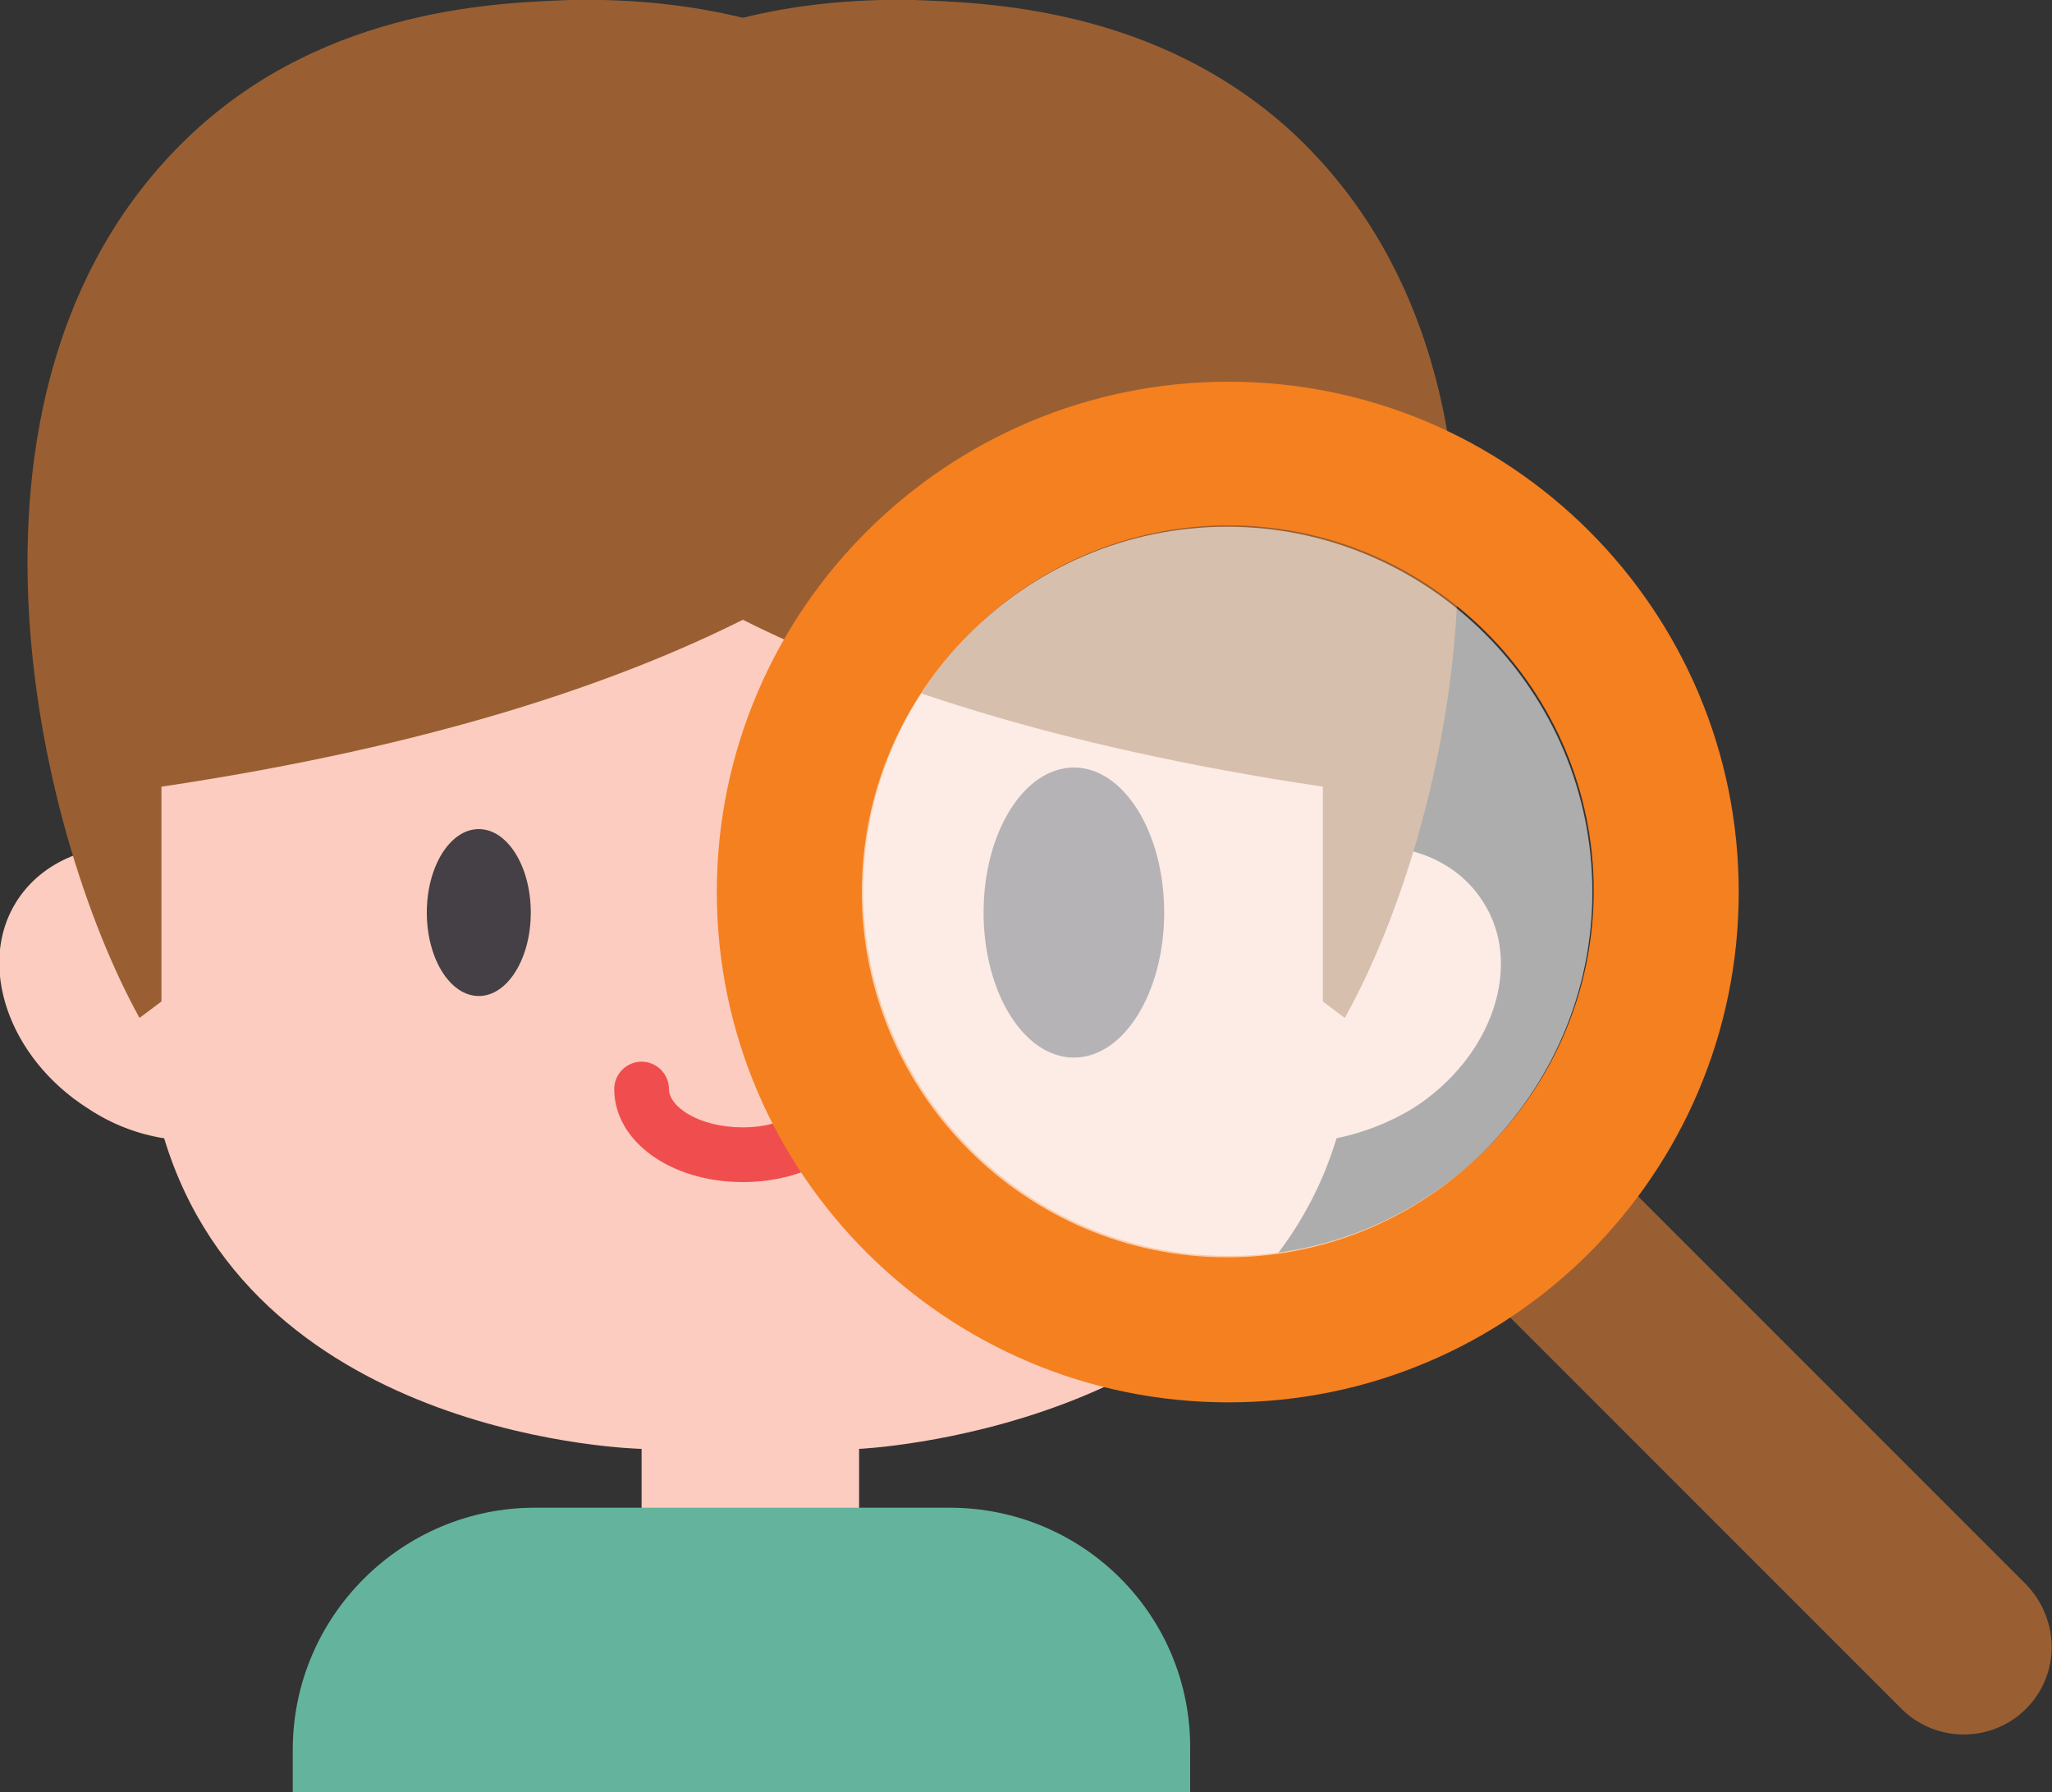 <svg xmlns="http://www.w3.org/2000/svg" xml:space="preserve" viewBox="0 0 150 131"><rect x="0" y="0" width="150" height="131" fill="#333333" stroke="none"/><path fill="#FBCCBF" d="M32.7 103.6zM103.3 81c-1.8 1.1-3.7 1.8-5.6 2.2-6.5 21.4-34.8 22.7-34.9 22.7v16.9H46.9v-16.9c-.1 0-28.2-.6-34.9-22.7-1.9-.3-3.8-1-5.6-2.2-5.8-3.7-8.1-10.5-5.2-15.1 1.9-3 5.5-4.4 9.4-4V21.4H99v40.5c3.9-.4 7.5 1 9.4 4 3 4.6.7 11.4-5.1 15.1z"/><path fill="#995F32" d="m98.3 74.4-1.6-1.2V57.5c-20.1-3-33.4-7.7-42.4-12.2-9 4.5-22.4 9.2-42.5 12.2v15.7l-1.6 1.2C2.6 60.7-5.2 27.7 14.1 9.7 24 .5 36.6.2 41.7 0c4.7-.1 8.9.4 12.6 1.3C57.9.4 62.2-.1 66.8 0c5.2.2 17.7.5 27.7 9.7 19.3 18 11.5 51 3.8 64.7z"/><path fill="#64B49D" d="M69.4 110.2H39.1c-9.7 0-17.7 7.9-17.7 17.7v3.2H87v-3.2c.1-9.8-7.8-17.7-17.6-17.7z"/><ellipse cx="35" cy="66.7" fill="#454045" rx="3.8" ry="6.1"/><ellipse cx="78.5" cy="66.7" fill="#454045" rx="6.6" ry="10.6"/><path fill="#F04D4F" d="M54.3 86.4c-5.3 0-9.4-3-9.4-6.8 0-1.1.9-2 2-2s2 .9 2 2c0 1.3 2.2 2.8 5.4 2.8 3.3 0 5.4-1.7 5.4-2.8 0-1.1.9-2 2-2s2 .9 2 2c0 3.8-4.1 6.8-9.4 6.8z"/><path fill="#995F32" d="M148.1 124.9c-2.5 2.5-6.6 2.5-9.1 0l-30.2-30.2 9.1-9.1 30.2 30.2c2.5 2.6 2.5 6.6 0 9.1z"/><path fill="#F58020" d="M89.8 27.9c-20.6 0-37.4 16.7-37.4 37.3s16.8 37.3 37.4 37.3 37.3-16.7 37.3-37.3-16.7-37.3-37.3-37.3zm0 63.9c-14.7 0-26.7-12-26.7-26.7s12-26.7 26.7-26.7 26.7 12 26.7 26.7-12 26.7-26.7 26.7z"/><path fill="#FFF" d="M116.4 65.2c0 14.7-12 26.7-26.7 26.7S63 79.9 63 65.2s12-26.7 26.7-26.7 26.7 12 26.7 26.7z" opacity=".6"/></svg>